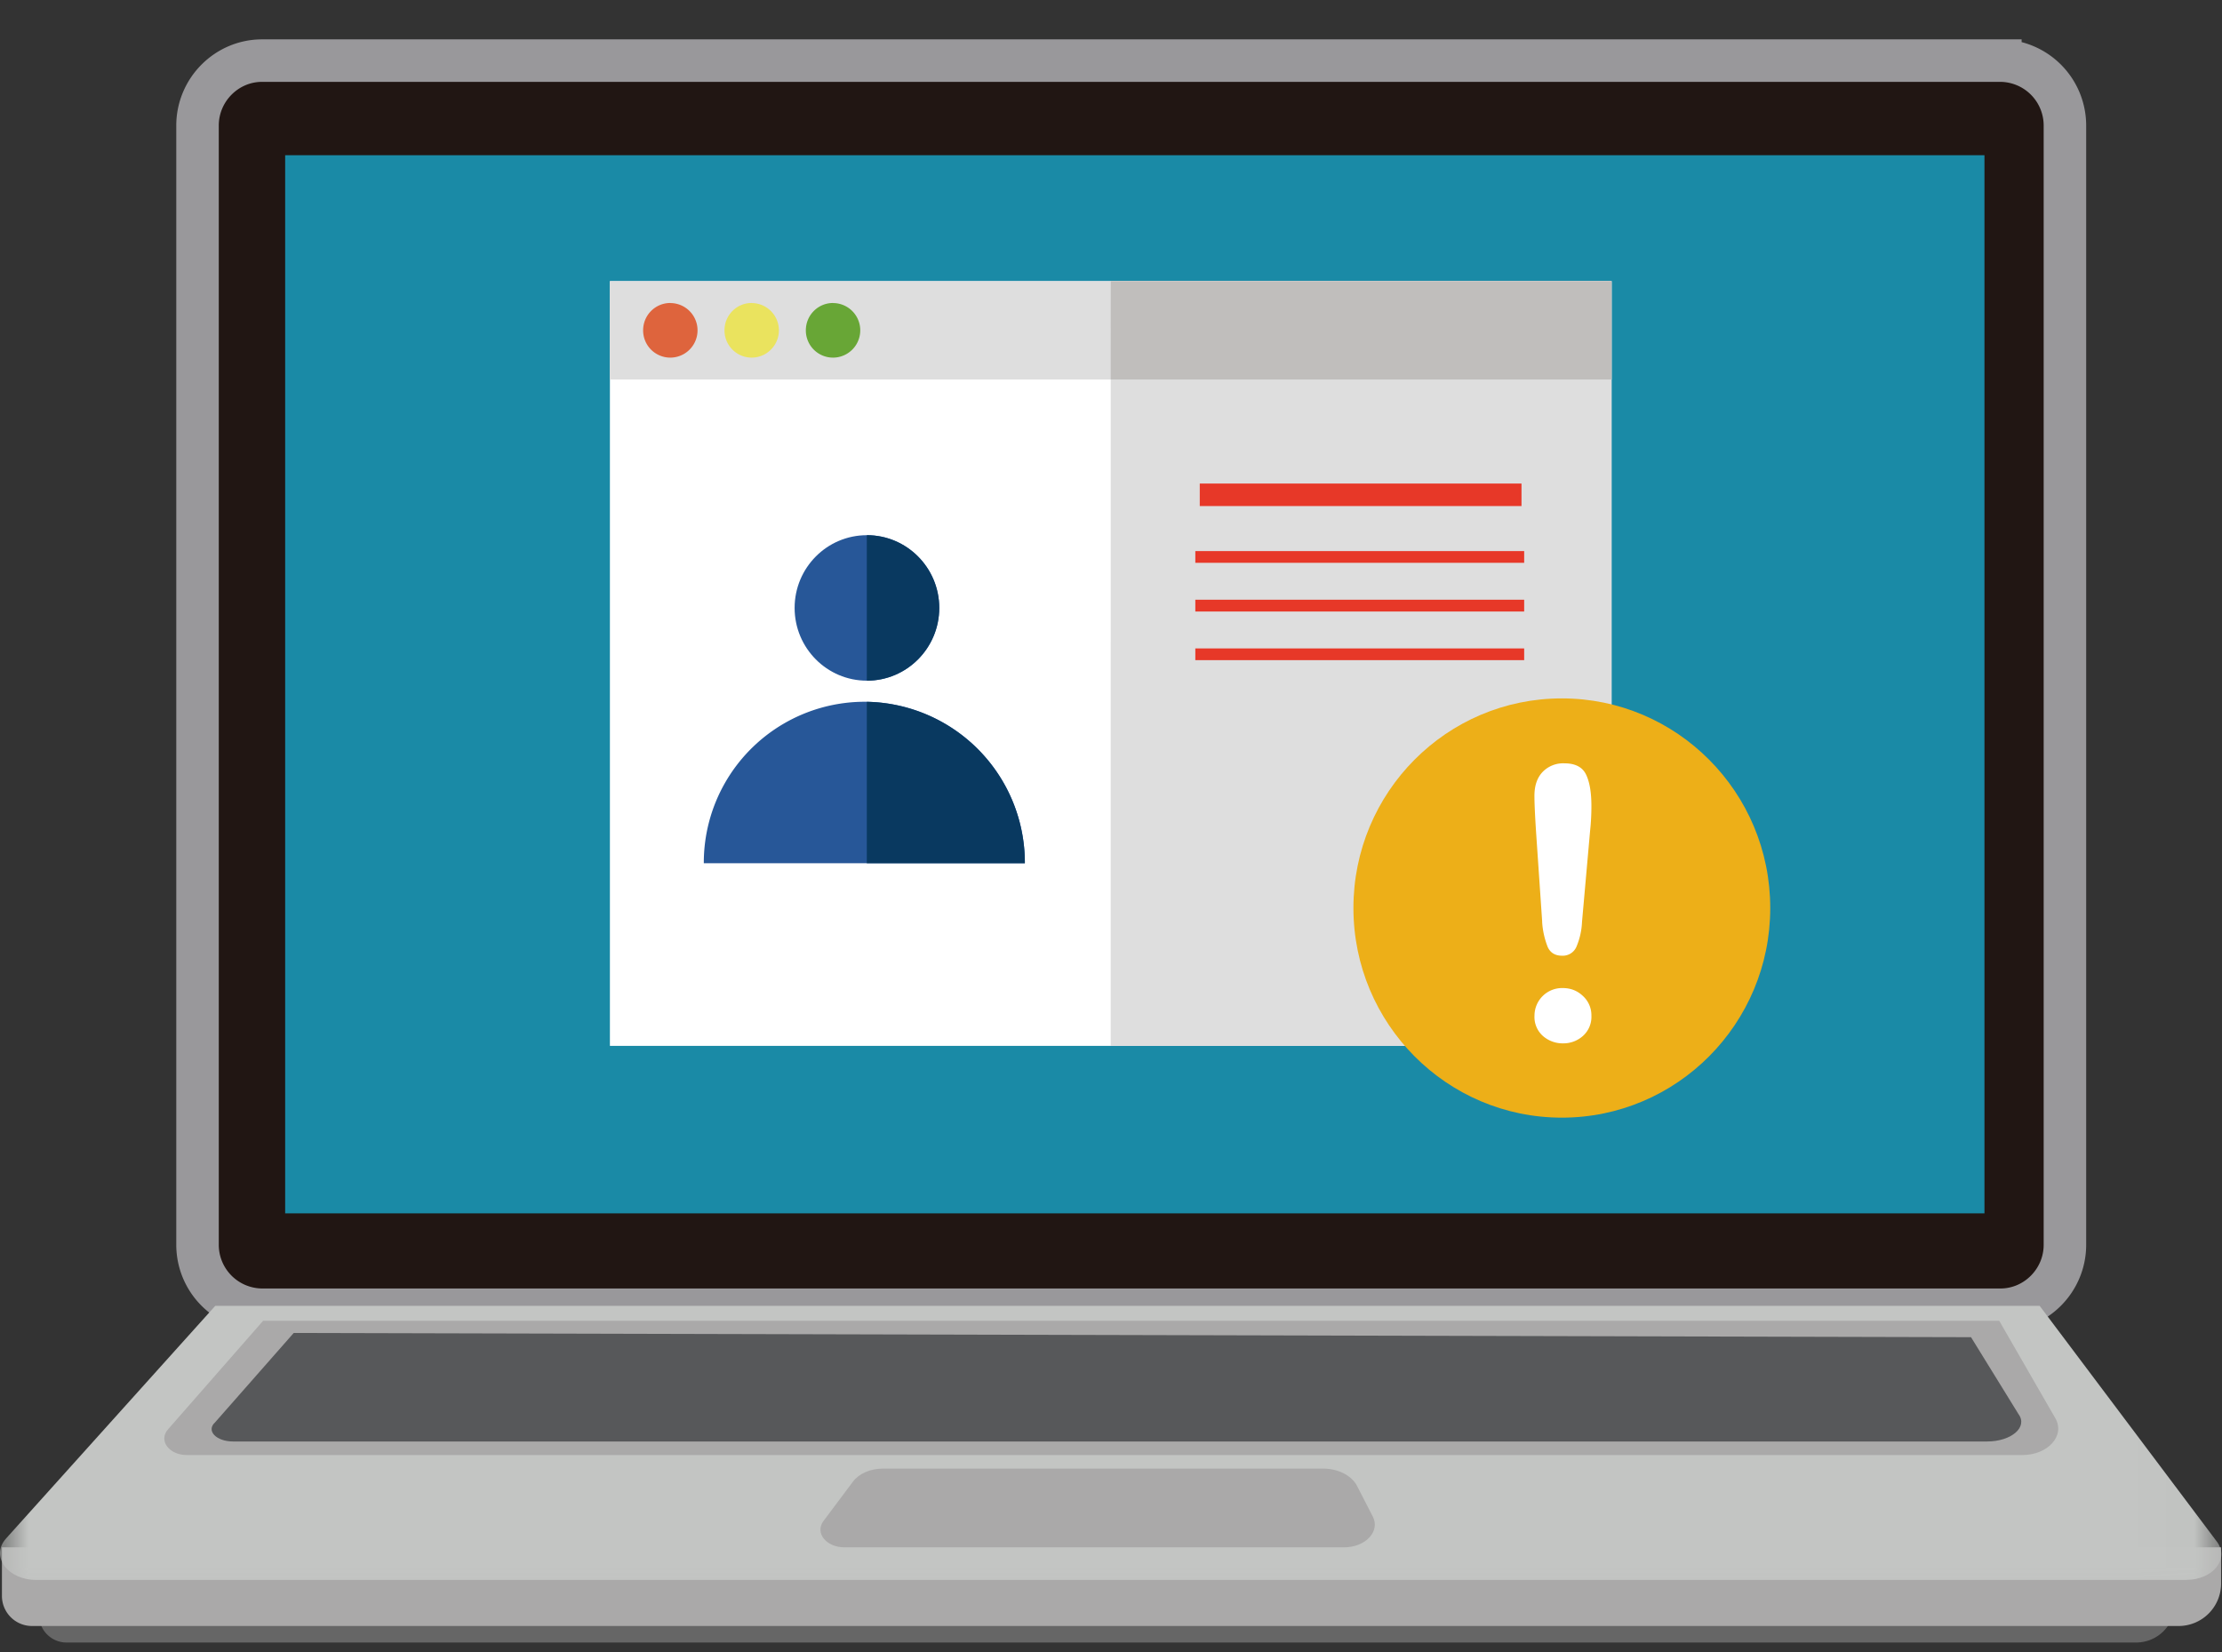 <svg xmlns="http://www.w3.org/2000/svg" xmlns:xlink="http://www.w3.org/1999/xlink" width="39" height="29"><rect width="100%" height="100%" fill="#333333" stroke="none"/><defs><path id="a" d="M0 27.834h38.989V0H0z"/></defs><g fill="none" fill-rule="evenodd" transform="translate(0 1)"><path fill="#666" d="M37.494 27.834H1.166a.482.482 0 0 1-.48-.483v-.712h37.487v.512a.68.68 0 0 1-.68.683"/><path fill="#AAA9A9" d="M38.24 27.544H.56a.528.528 0 0 1-.526-.53v-.851h38.95v.633a.746.746 0 0 1-.744.748"/><path fill="#211613" d="M35.11 21.992H4.6a1.14 1.14 0 0 1-1.133-1.14V1.204c0-.627.51-1.14 1.133-1.14h30.51a1.14 1.14 0 0 1 1.133 1.14v19.648c0 .627-.51 1.14-1.133 1.14"/><path stroke="#99989B" stroke-width=".746" d="M35.11 21.992H4.6a1.14 1.14 0 0 1-1.133-1.14V1.204c0-.627.51-1.14 1.133-1.14h30.51a1.14 1.14 0 0 1 1.133 1.14v19.648c0 .627-.51 1.14-1.133 1.14z"/><mask id="b" fill="#fff"><use xlink:href="#a"/></mask><path fill="#1A8AA6" d="M5.005 20.3h29.826V1.725H5.005z" mask="url(#b)"/><path fill="#C3C5C3" d="M38.376 26.735H.636c-.506 0-.81-.416-.529-.728l3.671-4.083H35.8l3.111 4.14c.226.301-.069.67-.535.67" mask="url(#b)"/><path fill="#AAA9A9" d="M35.493 24.543H3.28c-.314 0-.503-.256-.332-.45l1.67-1.907H35.09l.985 1.711c.176.307-.13.646-.58.646" mask="url(#b)"/><path fill="#57585A" d="M34.874 24.305H4.093c-.3 0-.48-.19-.318-.336l1.38-1.569 29.44.074.833 1.35c.169.228-.123.481-.554.481" mask="url(#b)"/><path fill="#AAA9A9" d="M23.59 26.163h-8.767c-.322 0-.525-.254-.37-.462l.517-.69c.105-.142.306-.23.525-.23h7.729c.264 0 .5.121.594.303l.277.539c.134.26-.127.54-.505.54" mask="url(#b)"/><path fill="#FFF" d="M10.705 17.36h17.58V3.936h-17.58z" mask="url(#b)"/><path fill="#DEDEDE" d="M19.495 17.36h8.791V3.936h-8.79z" mask="url(#b)"/><path fill="#DEDEDE" d="M10.705 5.662h17.58V3.935h-17.58z" mask="url(#b)"/><path fill="#C0BEBC" d="M19.495 5.662h8.791V3.935h-8.79z" mask="url(#b)"/><path fill="#DE643D" d="M11.764 4.32a.477.477 0 1 1 0 .958.477.477 0 0 1-.476-.48c0-.264.213-.479.476-.479" mask="url(#b)"/><path fill="#EAE35E" d="M13.192 4.32a.477.477 0 1 1 0 .958.478.478 0 0 1-.476-.48c0-.264.213-.479.476-.479" mask="url(#b)"/><path fill="#68A636" d="M14.62 4.32a.477.477 0 1 1 0 .958.477.477 0 0 1-.476-.48c0-.264.213-.479.476-.479" mask="url(#b)"/><path fill="#275798" d="M12.353 14.154a2.826 2.826 0 0 1 2.817-2.835 2.826 2.826 0 0 1 2.818 2.835h-5.635z" mask="url(#b)"/><path fill="#093960" d="M15.214 11.32v2.834h2.774a2.827 2.827 0 0 0-2.774-2.834" mask="url(#b)"/><path fill="#275798" d="M15.216 8.395c.7 0 1.269.572 1.269 1.277s-.568 1.277-1.27 1.277c-.7 0-1.268-.572-1.268-1.277s.568-1.277 1.269-1.277" mask="url(#b)"/><path fill="#093960" d="M15.216 8.395h-.002v2.554h.002c.7 0 1.27-.572 1.27-1.277s-.57-1.277-1.27-1.277" mask="url(#b)"/><path fill="#E73828" d="M20.98 8.88h5.772v-.206H20.98zm0 .855h5.772v-.207H20.98zm0 .854h5.772v-.206H20.98zm.078-2.705h5.647v-.396h-5.647z" mask="url(#b)"/><path fill="#EDAF18" d="M27.413 11.26c2.02 0 3.658 1.647 3.658 3.68 0 2.032-1.638 3.68-3.658 3.68s-3.658-1.648-3.658-3.68c0-2.033 1.637-3.68 3.658-3.68" mask="url(#b)"/><path fill="#FFF" d="M27.435 17.316a.526.526 0 0 1-.352-.128.445.445 0 0 1-.15-.359.485.485 0 0 1 .497-.484c.138 0 .257.047.355.141a.457.457 0 0 1 .147.343.45.45 0 0 1-.149.357.514.514 0 0 1-.348.13m-.367-2.137l-.106-1.555c-.02-.303-.03-.52-.03-.653 0-.18.048-.32.144-.42a.5.5 0 0 1 .38-.151c.19 0 .316.064.38.193s.096.315.096.557c0 .143-.007.288-.023.435l-.142 1.6a1.243 1.243 0 0 1-.1.44.26.26 0 0 1-.251.152c-.12 0-.202-.05-.249-.148a1.44 1.44 0 0 1-.1-.45" mask="url(#b)"/></g></svg>